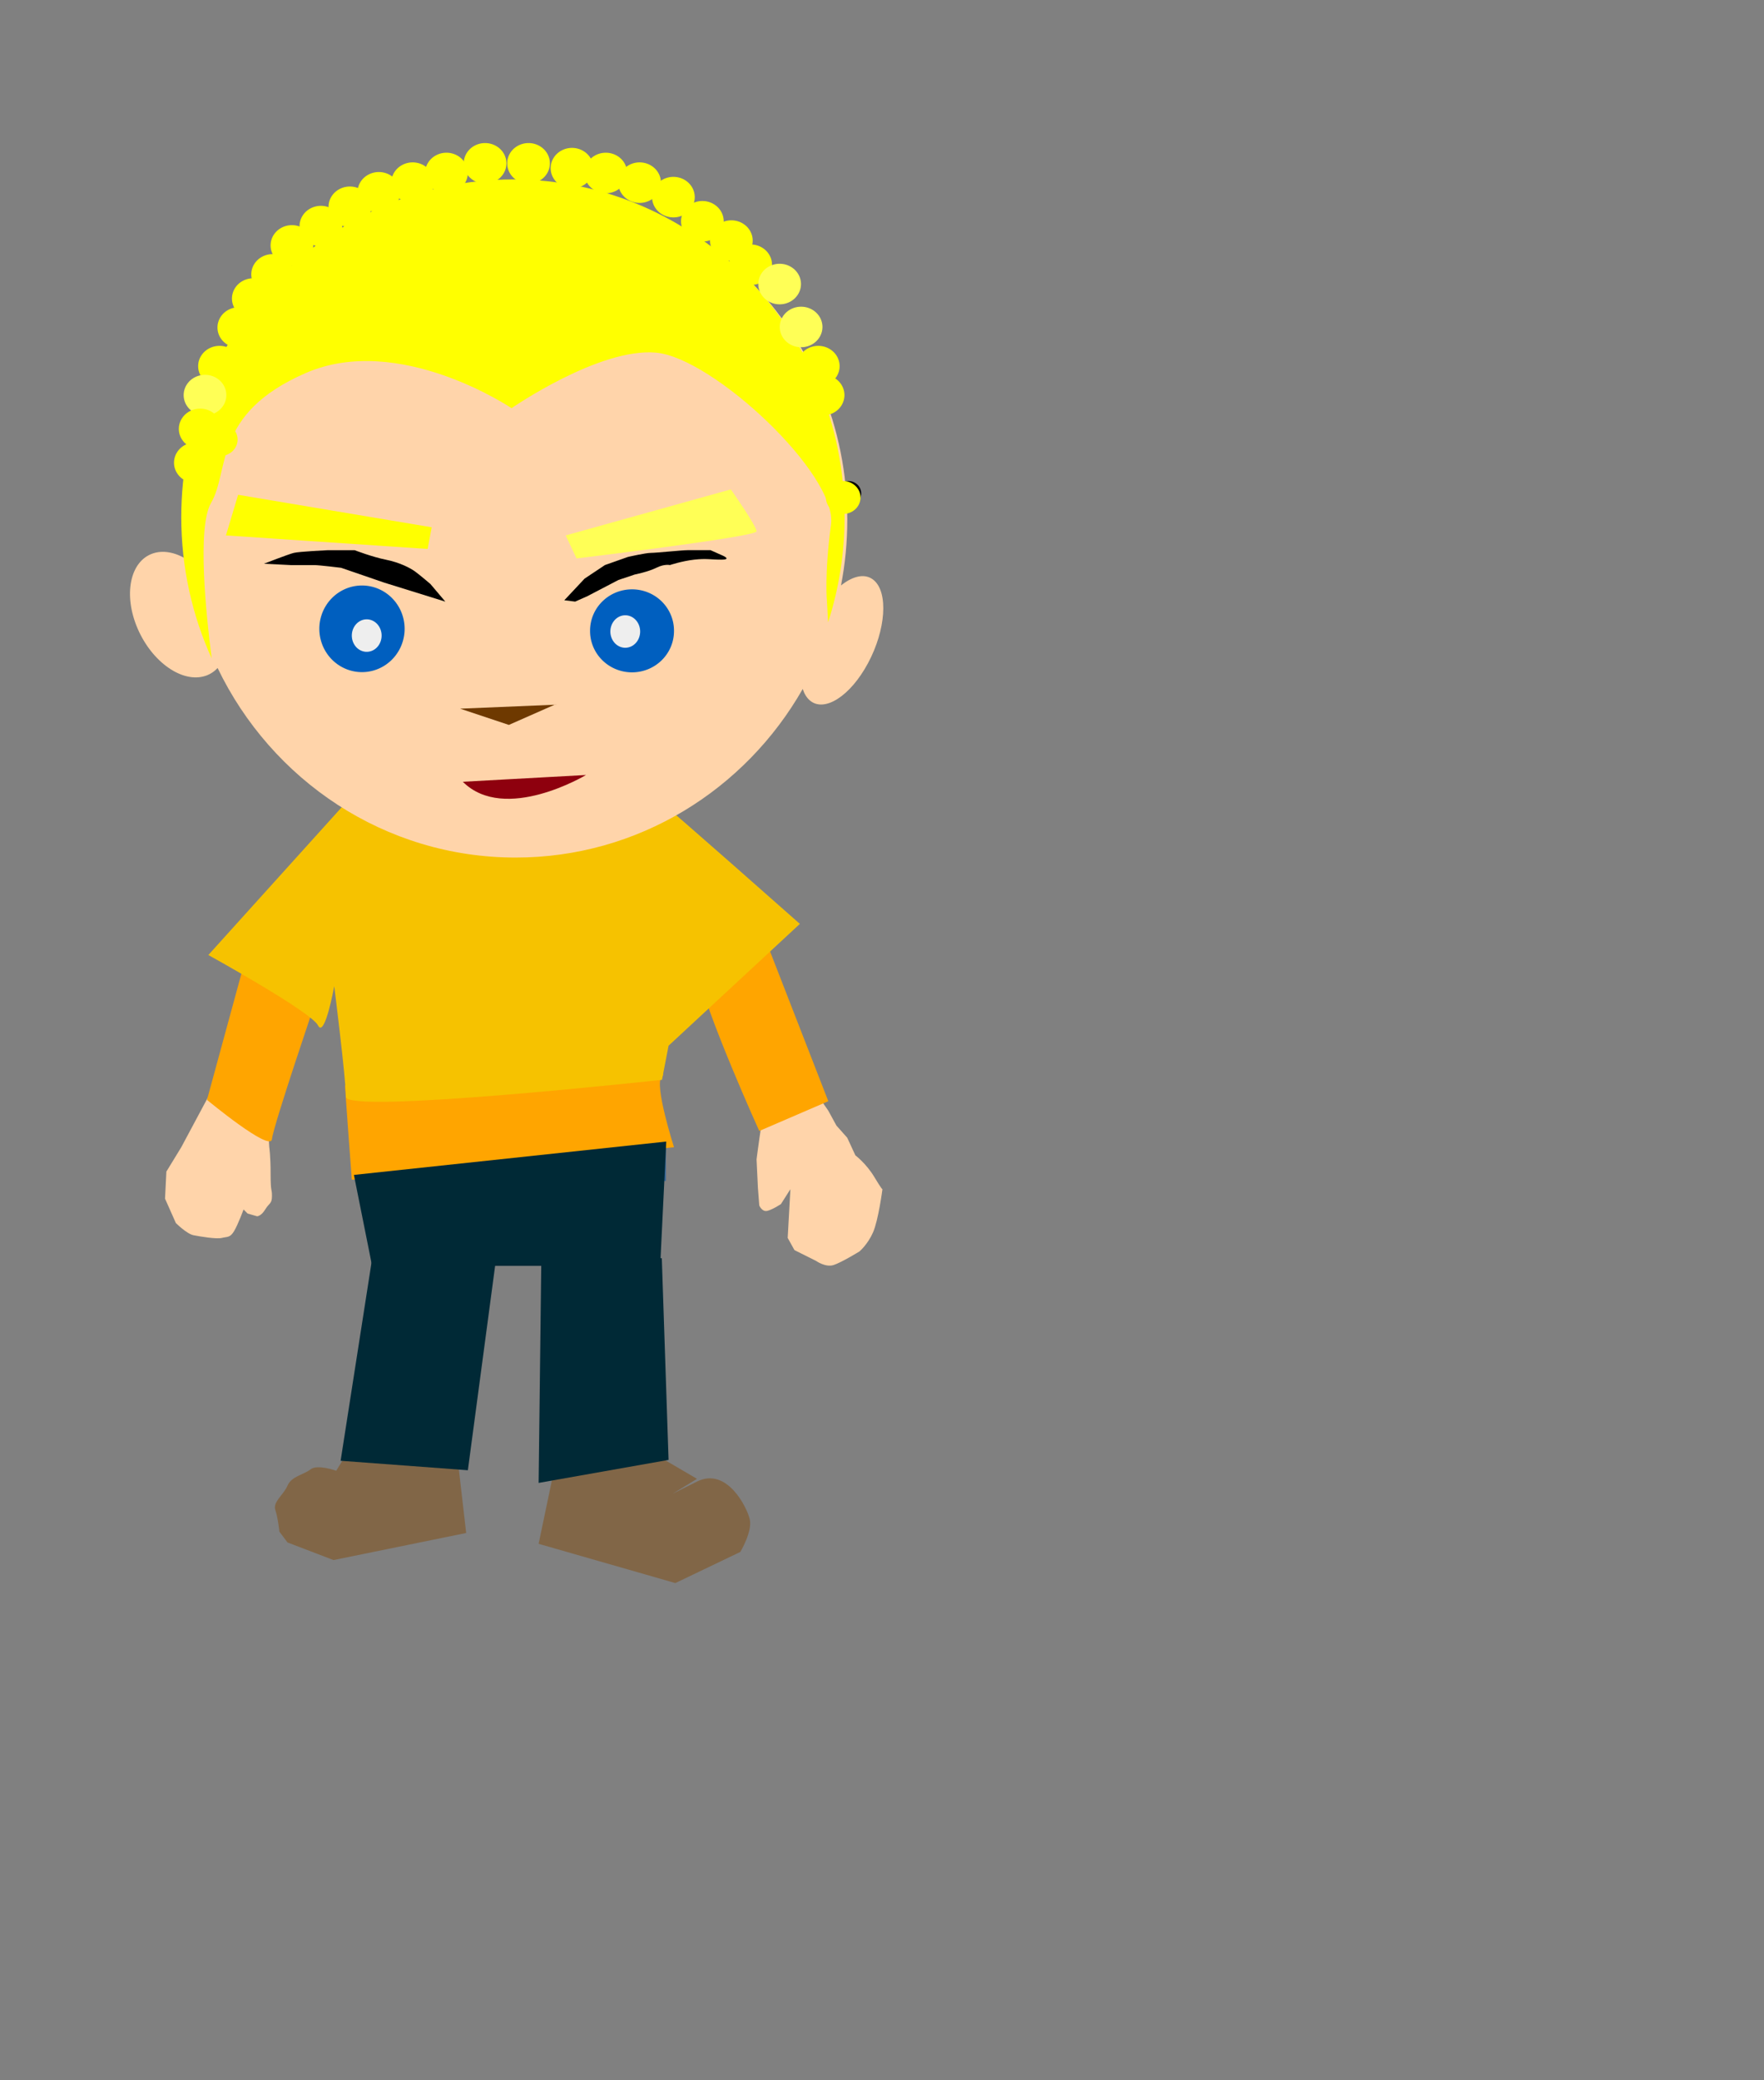 <?xml version="1.0" encoding="UTF-8"?>
<svg width="730.615" height="861.678" xmlns="http://www.w3.org/2000/svg" xmlns:svg="http://www.w3.org/2000/svg">
 <rect width="100%" height="100%" fill="#808080" stroke="none"/>
 <g>
  <title>Layer 1</title>
  <g id="layer1">
   <g transform="matrix(0.714,0,0,0.714,870.693,-467.562) " id="g6324"/>
   <g id="g6338" transform="matrix(0.714,0,0,0.714,975.693,-468.062) "/>
   <g id="g9651">
    <g id="g5811">
     <g id="g5214" transform="matrix(0.628,0,0,0.628,-208.403,-340.275) ">
      <g id="g5216">
       <g id="g5218" transform="matrix(0.808,0,0,0.808,74.809,120.589) ">
        <path id="path5220" d="m604.725,1701.994l-12.154,19.888c0,0 -15.468,-5.524 -20.993,-1.105c-5.524,4.42 -15.468,5.524 -18.783,13.259c-3.315,7.734 -12.154,13.259 -9.944,19.888c2.21,6.629 3.315,17.678 3.315,17.678l6.629,8.839l37.566,14.364l108.279,-22.098l-6.629,-57.454l-87.286,-13.259z" stroke-width="1px" fill-rule="evenodd" fill="#816647"/>
        <path id="path5222" d="m622.668,1543.597l-26.517,170.153l103.86,7.734l24.308,-182.307l-101.65,4.42z" stroke-width="1px" fill-rule="evenodd" fill="#002936"/>
        <path id="path5224" d="m773.24,1707.518l-15.468,74.028l111.594,32.042l53.035,-25.413c0,0 9.944,-16.573 7.734,-26.517c-2.21,-9.944 -18.783,-43.091 -43.091,-30.937c-24.308,12.154 -19.888,9.944 -19.888,9.944l19.888,-12.154l-45.3,-26.517l-68.503,5.524z" stroke-width="1px" fill-rule="evenodd" fill="#816647"/>
        <path id="path5226" d="m759.981,1548.414l-2.21,183.412l106.069,-18.783l-5.524,-164.629l-98.335,0z" stroke-width="1px" fill-rule="evenodd" fill="#002936"/>
        <path id="path5228" d="m680.429,1465.547c9.944,2.21 181.202,19.888 181.202,19.888l0,-36.461l-181.202,16.573z" stroke-width="1px" fill-rule="evenodd" fill="#336699"/>
        <path id="path5230" d="m599.772,1406.988c0,4.42 5.524,77.342 5.524,77.342l262.964,-26.517c0,0 -16.573,-51.93 -9.944,-57.454c6.629,-5.524 -20.526,-7.839 -20.526,-7.839c0,0 -229.18,28.832 -238.019,14.468l0,0z" stroke-width="1px" fill-rule="evenodd" fill="#ffa500"/>
        <path id="path5232" d="m942.288,1426.876c-2.21,5.524 -6.629,40.881 -6.629,40.881l1.105,23.203l1.105,14.364c0,0 2.21,5.524 6.629,4.42c4.42,-1.105 11.049,-5.524 11.049,-5.524l7.734,-12.154l-2.21,39.776l5.524,9.944l17.678,8.839c0,0 7.734,5.524 14.364,3.315c6.629,-2.21 20.993,-11.049 20.993,-11.049c0,0 6.629,-5.524 11.049,-15.468c4.42,-9.944 7.734,-35.356 7.734,-35.356c0,0 0,1.105 -6.629,-9.944c-6.629,-11.049 -15.468,-17.678 -15.468,-17.678l-6.629,-14.364l-8.839,-9.944l-6.629,-12.154l-9.944,-14.364l-41.986,13.259l0,0z" stroke-width="1px" fill-rule="evenodd" fill="#ffd4aa"/>
        <path id="path5234" d="m887.044,1313.072c7.734,36.461 50.825,131.482 50.825,131.482l56.349,-24.308l-54.14,-139.216l-53.035,32.042z" stroke-width="1px" fill-rule="evenodd" fill="#ffa500"/>
        <path id="path5236" d="m491.493,1410.303l-25.412,47.51l-12.154,19.888l-1.105,22.098l8.839,19.888c0,0 8.839,8.839 14.364,9.944c5.524,1.105 18.783,3.315 23.203,2.21c4.42,-1.105 6.629,0 9.944,-5.524c3.315,-5.524 7.734,-17.678 7.734,-17.678l3.315,3.315l7.734,2.21c0,0 3.315,0 6.629,-5.524c3.315,-5.524 5.524,-4.42 5.524,-11.049c0,-6.629 -1.105,-2.21 -1.105,-17.678c0,-15.468 -1.105,-22.098 -1.105,-22.098l-1.105,-18.783l-45.3,-28.727l0,0z" stroke-width="1px" fill-rule="evenodd" fill="#ffd4aa"/>
        <path id="path5238" d="m487.074,1419.142c0,0 51.93,43.091 53.035,32.042c1.105,-11.049 36.461,-114.909 36.461,-114.909l-56.349,-38.671l-33.147,121.538z" stroke-width="1px" fill-rule="evenodd" fill="#ffa500"/>
        <path id="path5240" d="m856.107,1174.961c8.839,6.629 114.909,100.545 114.909,100.545l-107.174,99.44l-5.384,27.843c0,0 -257.962,28.245 -257.962,13.882c0,-14.364 -9.562,-90.34 -9.562,-90.34c0,0 -7.734,43.091 -13.259,32.042c-5.524,-11.049 -89.496,-57.454 -89.496,-57.454l122.643,-135.901c0,0 96.125,69.608 245.286,9.944z" stroke-width="1px" fill-rule="evenodd" fill="#f6c200"/>
        <path id="path5242" d="m738.992,670.053c-149.425,0 -270.688,123.486 -270.688,275.656c0,10.813 0.653,21.48 1.844,31.969c-9.129,-5.452 -18.75,-7.395 -27.156,-4.594c-18.775,6.257 -24.408,33.734 -12.562,61.312c11.845,27.578 36.693,44.882 55.469,38.625c3.854,-1.284 7.136,-3.487 9.844,-6.375c44.023,91.593 136.423,154.719 243.25,154.719c100.054,0 187.49,-55.351 234.344,-137.625c1.26,3.887 3.154,7.048 5.719,9.281c11.792,10.267 33.119,-3.335 47.594,-30.375c14.475,-27.04 16.636,-57.327 4.844,-67.594c-6.831,-5.948 -16.863,-3.861 -26.906,4.188c3.352,-17.32 5.125,-35.215 5.125,-53.531c0,-152.17 -121.293,-275.656 -270.719,-275.656l-0,0z" stroke-miterlimit="4" stroke-width="4" fill="#ffd4aa"/>
        <path id="path5244" d="m512.486,925.256l-9.944,33.147l164.629,11.049l3.315,-17.678l-157.999,-26.517z" stroke-miterlimit="4" stroke-width="0.999" fill-rule="evenodd" fill="#ffff00"/>
        <path id="path5246" d="m779.869,958.403l8.839,18.783c0,0 146.95,-17.678 146.95,-22.098c0,-4.42 -20.993,-34.252 -20.993,-34.252l-134.797,37.566z" stroke-miterlimit="4" stroke-width="0.999" fill-rule="evenodd" fill="#ffff56"/>
        <path id="path5248" d="m693.688,1099.829l39.776,13.259l37.566,-16.573l2.21,0" stroke-miterlimit="4" stroke-width="7.087" fill-rule="evenodd" fill="#6e3900"/>
        <path id="path5250" d="m796.443,1153.968c0,0 -66.293,39.776 -100.545,5.524" stroke-miterlimit="4" stroke-linecap="round" stroke-width="17.717" fill-rule="evenodd" fill="#8e000e"/>
        <path d="m648.388,1034.64a34.804,35.356 0 1 1 -69.608,0a34.804,35.356 0 1 1 69.608,0z" id="path5252" stroke-miterlimit="4" stroke-width="4" fill="#005fbf"/>
        <path d="m868.261,1036.298a34.252,33.699 0 1 1 -68.503,0a34.252,33.699 0 1 1 68.503,0z" id="path5254" stroke-miterlimit="4" stroke-width="4" fill="#005fbf"/>
        <path id="path5256" d="m533.566,981.518c0,0 19.888,-7.734 24.308,-8.839c4.42,-1.105 27.622,-2.21 27.622,-2.21l22.098,0c0,0 14.364,5.524 25.412,7.734c11.049,2.21 19.888,6.629 24.308,9.944c4.42,3.315 12.154,9.944 12.154,9.944l12.154,14.364l-49.72,-15.468l-35.356,-12.154c0,0 -17.678,-2.21 -22.098,-2.21c-4.42,0 -18.783,0 -18.783,0l-22.098,-1.105l0,0z" stroke-width="1px" fill-rule="evenodd" fill="#000000"/>
        <path id="path5258" d="m778.74,1011.326l16.573,-17.678l16.573,-11.049l18.783,-6.629c0,0 14.364,-3.315 18.783,-3.315c4.42,0 25.412,-2.21 29.832,-2.21c4.42,0 18.783,0 18.783,0l9.944,4.42c0,0 7.734,3.315 -1.105,3.315c-8.839,0 -12.154,-1.105 -22.098,0c-9.944,1.105 -19.888,4.42 -19.888,4.42c0,0 -4.42,-1.105 -11.049,2.21c-6.629,3.315 -17.678,5.524 -17.678,5.524l-13.259,4.42l-25.412,13.259l-9.944,4.42l-8.839,-1.105l-0,0z" stroke-width="1px" fill-rule="evenodd" fill="#000000"/>
        <path id="path5260" d="m736.77,667.831c-149.425,0 -270.688,123.486 -270.688,275.656c0,41.193 8.917,80.265 24.844,115.375c-4.567,-35.371 -12.057,-107.211 -0.531,-126.969c15.468,-26.517 1.106,-72.916 77.344,-106.062c76.237,-33.147 167.938,28.719 167.938,28.719c-0,-0 71.813,-49.732 118.219,-45.312c46.405,4.42 148.056,99.432 142.531,140.312c-5.524,40.881 -3.312,63 -3.312,63l0.938,16.812c8.705,-27.033 13.438,-55.89 13.438,-85.875c0,-152.17 -121.293,-275.656 -270.719,-275.656l-0,0z" stroke-miterlimit="4" stroke-width="4" fill="#ffff00"/>
        <path d="m629.604,1040.165a12.154,13.259 0 1 1 -24.308,0a12.154,13.259 0 1 1 24.308,0z" id="path5262" stroke-miterlimit="4" stroke-width="0.999" fill="#eeeeee"/>
        <path d="m840.638,1036.85a12.154,13.259 0 1 1 -24.308,0a12.154,13.259 0 1 1 24.308,0z" id="path5264" stroke-miterlimit="4" stroke-width="0.999" fill="#eeeeee"/>
       </g>
      </g>
      <path id="path5266" d="m577.257,1376.762l190,0l4,-82l-206,22l12,60z" stroke-width="1px" fill-rule="evenodd" fill="#002936"/>
     </g>
     <path id="path5322" d="m193.751,71.656a8.839,8.397 0 1 1 -17.678,0a8.839,8.397 0 1 1 17.678,0z" stroke-miterlimit="4" fill="#ffff00"/>
     <path d="m179.751,75.656a8.839,8.397 0 1 1 -17.678,0a8.839,8.397 0 1 1 17.678,0z" id="path5326" stroke-miterlimit="4" fill="#ffff00"/>
     <path id="path5328" d="m165.751,79.656a8.839,8.397 0 1 1 -17.678,0a8.839,8.397 0 1 1 17.678,0z" stroke-miterlimit="4" fill="#ffff00"/>
     <path d="m153.751,85.656a8.839,8.397 0 1 1 -17.678,0a8.839,8.397 0 1 1 17.678,0z" id="path5330" stroke-miterlimit="4" fill="#ffff00"/>
     <path id="path5332" d="m141.751,93.656a8.839,8.397 0 1 1 -17.678,0a8.839,8.397 0 1 1 17.678,0z" stroke-miterlimit="4" fill="#ffff00"/>
     <path d="m129.751,101.656a8.839,8.397 0 1 1 -17.678,0a8.839,8.397 0 1 1 17.678,0z" id="path5334" stroke-miterlimit="4" fill="#ffff00"/>
     <path id="path5336" d="m121.751,113.656a8.839,8.397 0 1 1 -17.678,0a8.839,8.397 0 1 1 17.678,0z" stroke-miterlimit="4" fill="#ffff00"/>
     <path d="m113.751,123.656a8.839,8.397 0 1 1 -17.678,0a8.839,8.397 0 1 1 17.678,0z" id="path5338" stroke-miterlimit="4" fill="#ffff00"/>
     <path id="path5340" d="m107.751,135.656a8.839,8.397 0 1 1 -17.678,0a8.839,8.397 0 1 1 17.678,0z" stroke-miterlimit="4" fill="#ffff00"/>
     <path d="m99.751,151.656a8.839,8.397 0 1 1 -17.678,0a8.839,8.397 0 1 1 17.678,0z" id="path5342" stroke-miterlimit="4" fill="#ffff00"/>
     <path id="path5344" d="m93.751,163.656a8.839,8.397 0 1 1 -17.678,0a8.839,8.397 0 1 1 17.678,0z" stroke-miterlimit="4" fill="#ffff56"/>
     <path d="m91.751,177.656a8.839,8.397 0 1 1 -17.678,0a8.839,8.397 0 1 1 17.678,0z" id="path5346" stroke-miterlimit="4" fill="#ffff00"/>
     <path id="path5348" d="m89.751,191.656a8.839,8.397 0 1 1 -17.678,0a8.839,8.397 0 1 1 17.678,0z" stroke-miterlimit="4" fill="#ffff00"/>
     <path d="m209.751,67.656a8.839,8.397 0 1 1 -17.678,0a8.839,8.397 0 1 1 17.678,0z" id="path5350" stroke-miterlimit="4" fill="#ffff00"/>
     <path id="path5352" d="m227.751,67.656a8.839,8.397 0 1 1 -17.678,0a8.839,8.397 0 1 1 17.678,0z" stroke-miterlimit="4" fill="#ffff00"/>
     <path d="m245.751,69.656a8.839,8.397 0 1 1 -17.678,0a8.839,8.397 0 1 1 17.678,0z" id="path5354" stroke-miterlimit="4" fill="#ffff00"/>
     <path id="path5356" d="m259.751,71.656a8.839,8.397 0 1 1 -17.678,0a8.839,8.397 0 1 1 17.678,0z" stroke-miterlimit="4" fill="#ffff00"/>
     <path d="m273.751,75.656a8.839,8.397 0 1 1 -17.678,0a8.839,8.397 0 1 1 17.678,0z" id="path5358" stroke-miterlimit="4" fill="#ffff00"/>
     <path id="path5360" d="m287.751,81.656a8.839,8.397 0 1 1 -17.678,0a8.839,8.397 0 1 1 17.678,0z" stroke-miterlimit="4" fill="#ffff00"/>
     <path d="m299.751,91.656a8.839,8.397 0 1 1 -17.678,0a8.839,8.397 0 1 1 17.678,0z" id="path5362" stroke-miterlimit="4" fill="#ffff00"/>
     <path id="path5364" d="m311.751,99.656a8.839,8.397 0 1 1 -17.678,0a8.839,8.397 0 1 1 17.678,0z" stroke-miterlimit="4" fill="#ffff00"/>
     <path d="m319.751,109.656a8.839,8.397 0 1 1 -17.678,0a8.839,8.397 0 1 1 17.678,0z" id="path5366" stroke-miterlimit="4" fill="#ffff00"/>
     <path id="path5368" d="m331.751,117.656a8.839,8.397 0 1 1 -17.678,0a8.839,8.397 0 1 1 17.678,0z" stroke-miterlimit="4" fill="#ffff56"/>
     <path d="m347.751,151.656a8.839,8.397 0 1 1 -17.678,0a8.839,8.397 0 1 1 17.678,0z" id="path5374" stroke-miterlimit="4" fill="#ffff00"/>
     <path id="path5376" d="m349.751,163.656a8.839,8.397 0 1 1 -17.678,0a8.839,8.397 0 1 1 17.678,0z" stroke-miterlimit="4" fill="#ffff00"/>
     <path id="path5384" d="m356.68,204.297a5.303,5.038 0 1 1 -10.607,0a5.303,5.038 0 1 1 10.607,0z" stroke-miterlimit="4" fill="#000000"/>
     <path d="m206.846,150.732a7.164,6.806 0 1 1 -14.328,0a7.164,6.806 0 1 1 14.328,0z" id="path5422" stroke-miterlimit="4" fill="#ffff00"/>
     <path id="path5424" d="m208.402,148.065a7.164,6.806 0 1 1 -14.328,0a7.164,6.806 0 1 1 14.328,0z" stroke-miterlimit="4" fill="#ffff00"/>
     <path id="path5468" d="m98.402,182.065a7.164,6.806 0 1 1 -14.328,0a7.164,6.806 0 1 1 14.328,0z" stroke-miterlimit="4" fill="#ffff00"/>
     <path id="path5476" d="m356.402,206.065a7.164,6.806 0 1 1 -14.328,0a7.164,6.806 0 1 1 14.328,0z" stroke-miterlimit="4" fill="#ffff00"/>
     <path id="svg_1" d="m340.64,135.434a8.839,8.397 0 1 1 -17.678,0a8.839,8.397 0 1 1 17.678,0z" stroke-miterlimit="4" fill="#ffff56"/>
    </g>
   </g>
  </g>
 </g>
</svg>